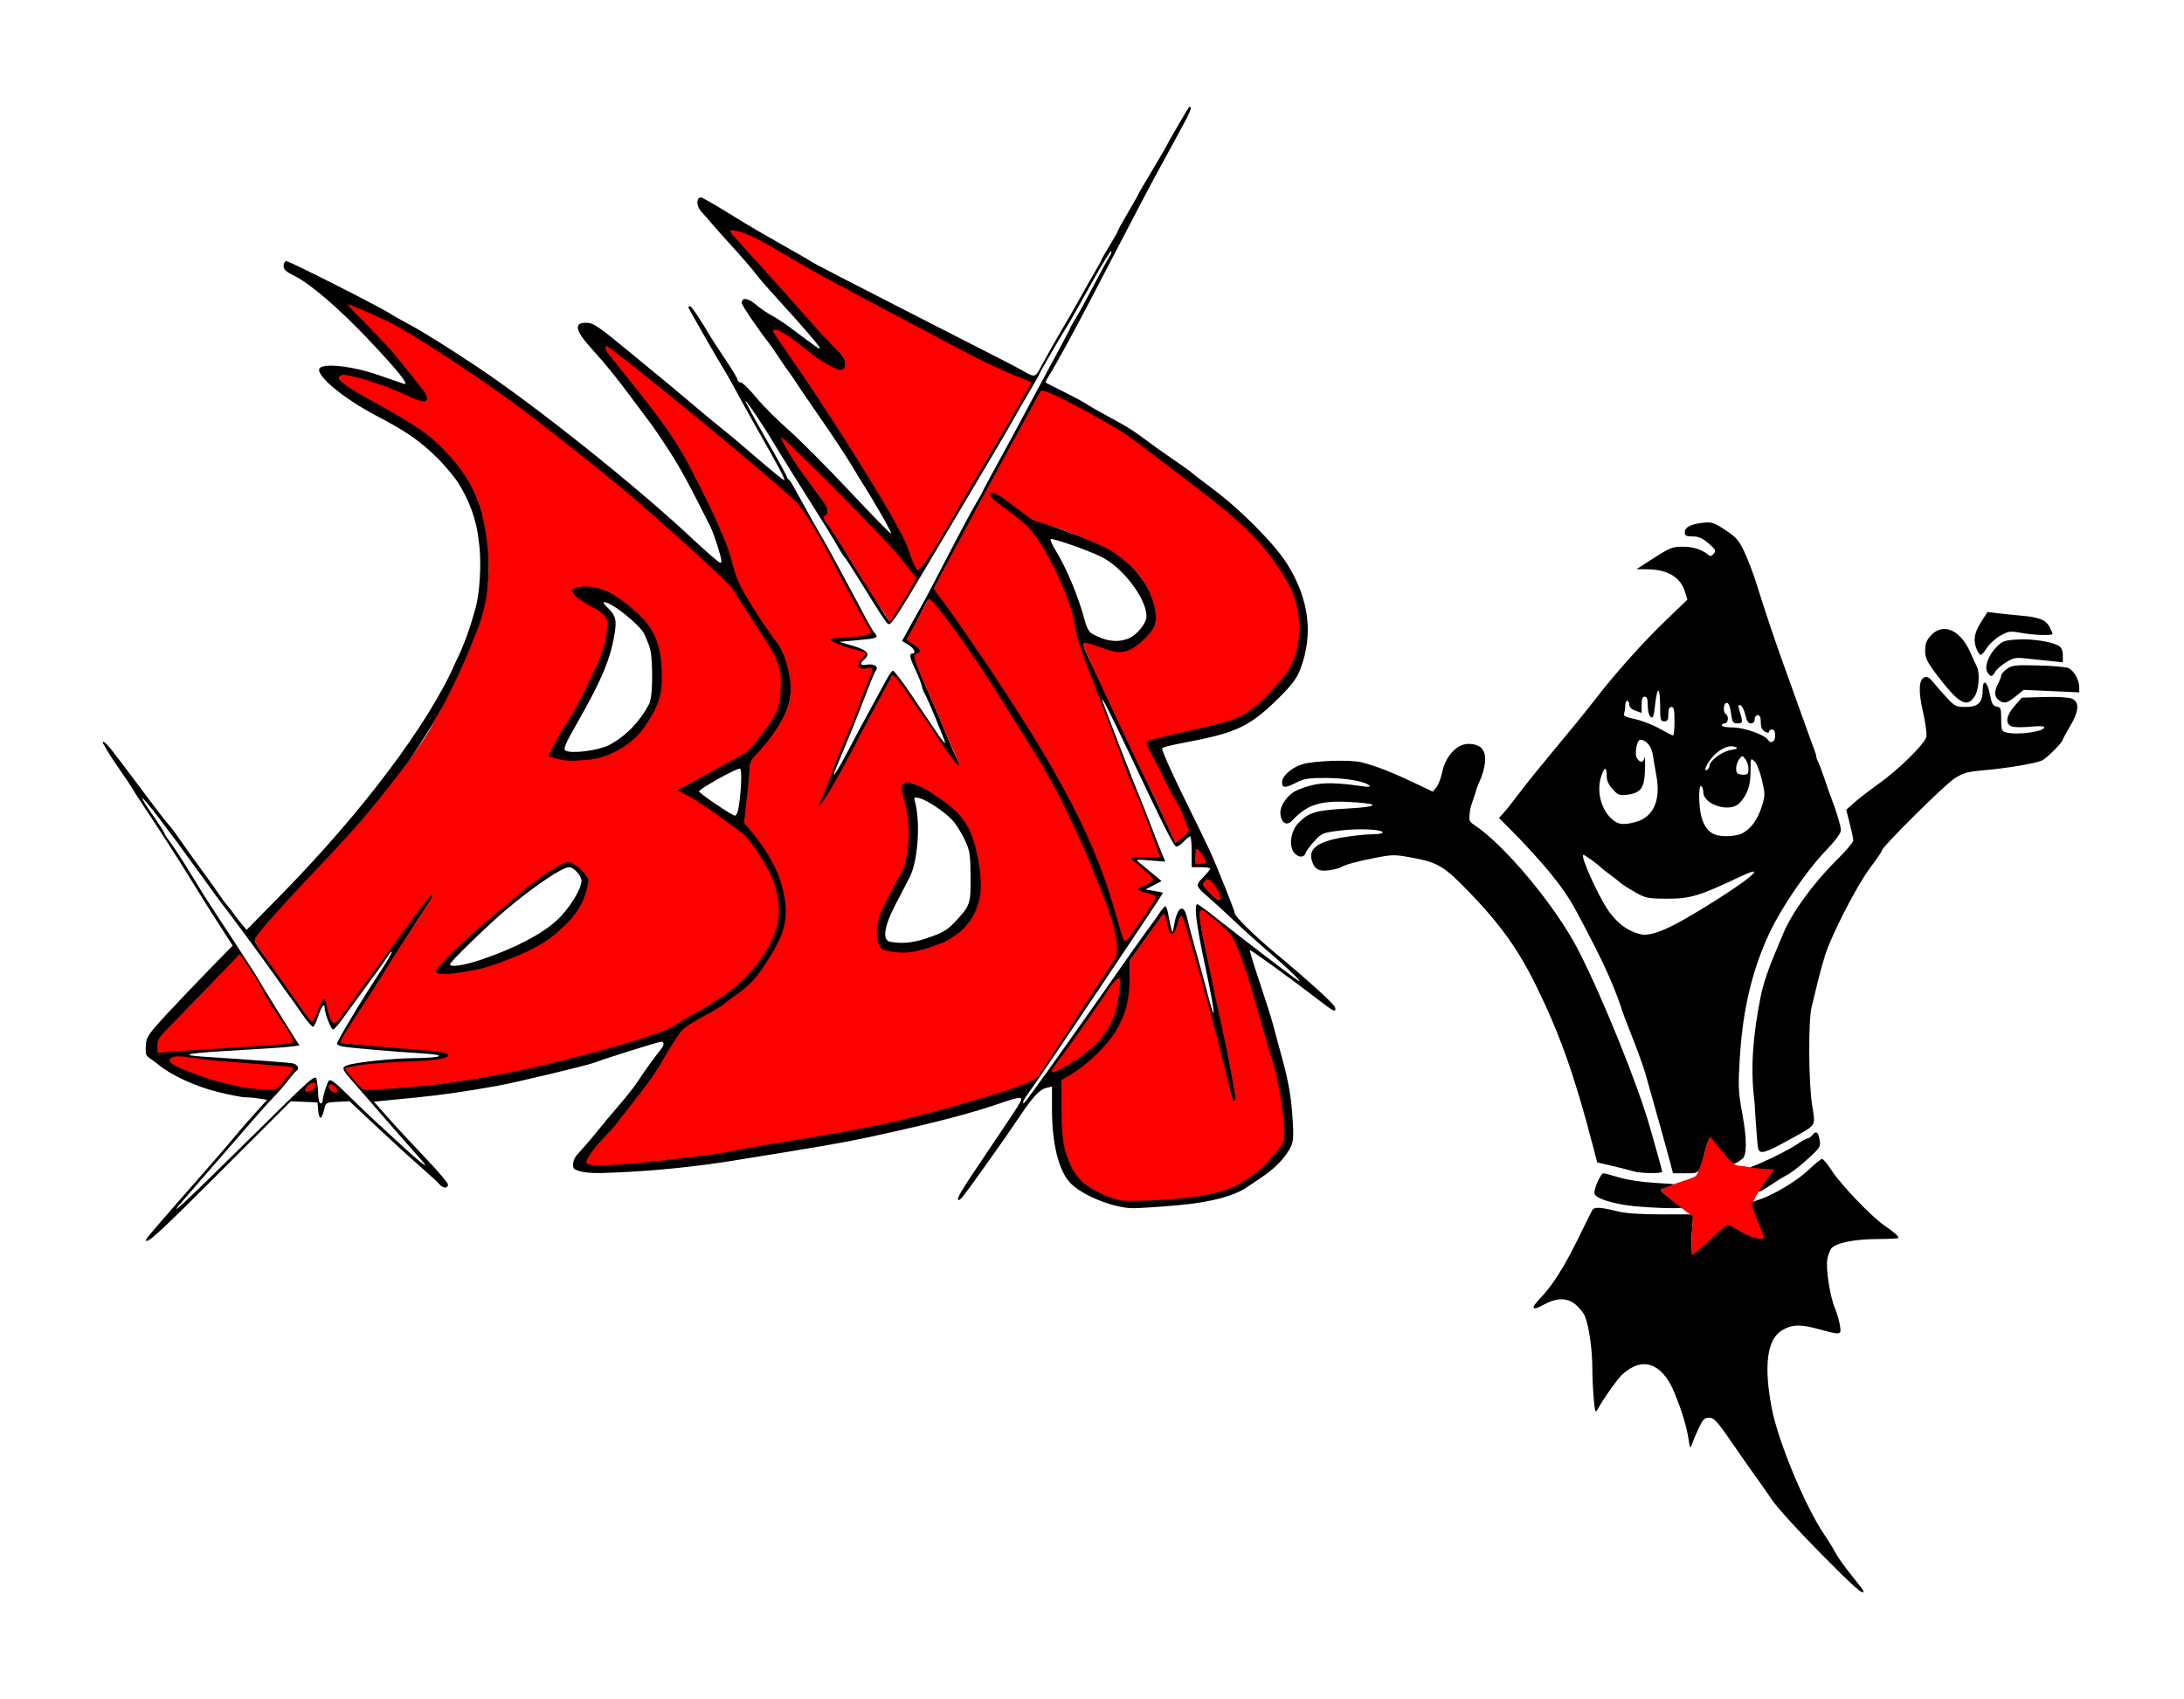 <?xml version="1.0" encoding="UTF-8" standalone="no"?>
<svg xmlns:dc="http://purl.org/dc/elements/1.1/" xmlns:cc="http://creativecommons.org/ns#" xmlns:rdf="http://www.w3.org/1999/02/22-rdf-syntax-ns#" xmlns:svg="http://www.w3.org/2000/svg" xmlns="http://www.w3.org/2000/svg" xmlns:sodipodi="http://sodipodi.sourceforge.net/DTD/sodipodi-0.dtd" xmlns:inkscape="http://www.inkscape.org/namespaces/inkscape" id="svg2816" version="1.1" inkscape:version="0.47 r22583" width="1063" height="827" sodipodi:docname="Vektor BDP-Logo komplett.svg" style="display:inline">
  <defs id="defs2820"></defs>
  <path id="path2951" d="" style="fill:#ff0000"></path>
  <g inkscape:groupmode="layer" id="layer2" inkscape:label="Schwarz" style="display:inline">
    <path style="fill:#000000" d="m 885.879,755.862 c -10.477,-10.588 -21.007,-22.175 -23.401,-25.75 -2.394,-3.575 -5.695,-8.3 -7.335,-10.5 -1.641,-2.2 -6.921,-9.738 -11.734,-16.75 -7.627,-11.112 -9.104,-12.75 -11.496,-12.75 -2.334,0 -3.113,0.787 -5.199,5.25 -1.349,2.888 -2.819,6.375 -3.267,7.75 -0.72,2.214 -0.897,1.95 -1.545,-2.309 -1.006,-6.615 -3.522,-14.826 -7.201,-23.509 -5.913,-13.954 -15.463,-17.124 -25.033,-8.309 -2.495,2.298 -9.397,12.08 -12.332,17.476 -0.777,1.43 -1.154,0.092 -1.66,-5.901 -0.36,-4.262 -0.655,-10.799 -0.655,-14.526 0,-9.674 -1.83,-21.838 -3.9,-25.921 -0.976,-1.925 -3.31,-4.548 -5.187,-5.83 -4.027,-2.749 -8.939,-2.407 -15.09,1.05 -5.274,2.964 -5.924,1.492 -1.391,-3.15 5.866,-6.007 11.847,-15.381 18.547,-29.07 3.365,-6.875 6.495,-13.175 6.955,-14 0.96,-1.723 3.841,-1.597 12.397,0.542 3.853,0.963 11.086,1.458 21.325,1.458 l 15.494,0 -0.704,9 c -0.502,6.421 -0.502,8.88 0.301,8.88 0.619,0 4.563,-3.03 8.616,-6.88 4.053,-3.85 7.871,-7 8.484,-7 0.613,0 3.541,1.552 6.506,3.449 5.881,3.762 10.768,5.301 10.768,3.586 0,-1.103 -1.471,-3.426 -4.262,-10.774 -2.251,-5.925 -2.429,-5.925 1.892,-7.292 7.189,-2.273 18.79,-9.189 24.426,-14.56 3.122,-2.975 6.115,-5.409 6.653,-5.409 0.537,0 2.675,2.587 4.751,5.75 4.584,6.985 19.244,22.298 25.421,26.554 4.858,3.348 7,5.222 7,6.125 0,0.314 -4.612,0.577 -10.25,0.583 -11.182,0.013 -20.507,1.936 -22.482,4.636 -0.684,0.935 -1.54,3.285 -1.904,5.223 -0.814,4.341 1.332,18.206 3.665,23.678 0.949,2.227 2.046,5.939 2.436,8.25 0.85,5.033 0.662,5.075 -9.709,2.202 -9.247,-2.562 -13.319,-2.503 -18.17,0.266 -7.53,4.298 -9.29,17.157 -5.236,38.235 3.079,16.004 16.208,47.572 25.483,61.273 2.132,3.149 4.683,7.3 5.669,9.225 0.986,1.925 4.426,6.727 7.644,10.671 3.218,3.944 5.851,7.432 5.851,7.75 0,2.145 -4.308,-1.659 -21.142,-18.671 z M 71.021,603.523 c 0,-0.584 6.364,-7.991 28.173,-32.792 6.23,-7.084 12.902,-14.827 14.827,-17.205 1.925,-2.378 6.307,-7.436 9.739,-11.24 l 6.239,-6.916 -3.739,-0.618 c -2.056,-0.34 -5.135,-0.623 -6.841,-0.629 -1.706,-0.006 -7.781,-1.182 -13.5,-2.614 -11.238,-2.813 -22.698,-8.239 -28.814,-13.261 -6.141,-5.044 -6.481,-2.886 -6.079,-10.002 0.179,-3.174 1.152,-4.874 9.711,-14.133 5.338,-5.775 14.838,-15.751 21.112,-22.169 l 11.406,-11.669 -4.367,-6.742 c -5.699,-8.8 -9.183,-14.334 -15.792,-25.09 -6.982,-11.362 -13.83,-21.982 -26.977,-41.829 -4.919,-8.589 -11.481,-16.284 -16.098,-25.048 0,-1.74 2.521,0.94 8.984,9.548 3.923,5.225 10.32,13.75 14.217,18.945 3.896,5.195 7.911,10.332 8.921,11.416 1.01,1.084 3.08,3.809 4.599,6.055 1.519,2.246 6.372,9.034 10.784,15.084 4.412,6.05 8.752,12.125 9.644,13.5 0.892,1.375 2.461,3.471 3.487,4.657 1.026,1.186 2.54,3.141 3.365,4.343 0.825,1.203 2.517,3.382 3.76,4.843 l 2.26,2.657 15.74,-16.005 c 40.605,-41.288 73.2,-84.656 86.054,-114.495 4.224,-8.41 7.211,-17.299 9.678,-26.326 1.905,-6.971 3.007,-21.793 1.594,-31.758 -1.006,-10.597 -4.615,-20.378 -10.177,-29.139 -1.073,-1.691 -5.176,-7.06 -9.871,-11.75 -8.313,-8.304 -15.199,-13.105 -29.536,-20.591 -15.835,-8.268 -29.483,-19.433 -28.114,-23 1.152,-3.001 15.874,-1.48 28.614,2.956 5.775,2.011 11.383,3.948 12.463,4.304 3.129,1.033 -2.722,-6.315 -17.2,-21.597 -14.426,-15.228 -28.316,-27.16 -36.014,-30.939 -4.056,-1.991 -5.25,-3.098 -5.25,-4.869 0,-1.274 0.609,-2.292 1.37,-2.292 1.609,0 47.83,23.452 51.13,25.943 0.55,0.415 4.552,2.659 8.894,4.986 6.535,3.503 18.201,10.79 32.606,20.368 28.492,18.944 77.675,58.201 104.809,83.656 6.77,6.351 12.916,11.685 13.659,11.853 1.02,0.231 0.787,-1.52 -0.959,-7.176 -1.27,-4.115 -2.946,-8.753 -3.724,-10.306 -10.779,-21.495 -14.936,-29.115 -20.558,-37.686 -3.658,-5.576 -7.011,-10.588 -7.452,-11.138 -0.441,-0.55 -4.471,-5.95 -8.956,-12 -8.84,-11.927 -13.774,-18.036 -20.931,-25.92 -7.869,-8.667 -8.747,-12.58 -2.823,-12.58 3.778,0 5.55,1.208 23.436,15.976 7.7,6.358 15.65,12.902 17.666,14.542 2.016,1.64 7.641,6.363 12.5,10.495 4.859,4.132 10.846,9.082 13.304,11 2.459,1.918 10.067,8.329 16.908,14.246 6.841,5.917 12.614,10.582 12.83,10.366 0.473,-0.473 -2.56,-6.193 -13.325,-25.125 -3.127,-5.5 -7.485,-13.375 -9.683,-17.5 -2.198,-4.125 -5.052,-9.174 -6.342,-11.219 -3.183,-5.048 -17.359,-29.846 -17.359,-30.365 0,-0.229 0.399,-0.416 0.886,-0.416 0.728,0 5.084,6.536 10.614,15.925 0.55,0.934 3.587,5.546 6.75,10.249 3.163,4.703 5.75,9.063 5.75,9.689 0,0.626 0.669,1.138 1.487,1.138 0.818,0 4.168,3.263 7.445,7.25 3.277,3.987 10.333,11.075 15.68,15.75 5.347,4.675 18.709,18.076 29.692,29.779 10.983,11.704 20.155,21.094 20.382,20.867 0.49,-0.49 -7.645,-14.719 -15.234,-26.647 -8.733,-15.041 -18.959,-29.112 -28.699,-43.5 -2.879,-4.4 -5.47,-8.225 -5.757,-8.5 -0.288,-0.275 -2.317,-3.192 -4.509,-6.483 -2.193,-3.291 -4.344,-6.441 -4.781,-7 -5.844,-7.48 -13.705,-19.039 -13.705,-20.151 0,-2.862 3.003,-2.52 6.889,0.786 2.165,1.841 5.663,4.243 7.773,5.336 2.111,1.094 6.538,4.023 9.838,6.509 12.187,9.182 13.5,10.088 13.483,9.303 -0.019,-0.877 -7.906,-10.056 -20.043,-23.325 -4.288,-4.688 -8.816,-9.863 -10.062,-11.5 -2.7,-3.546 -7.361,-8.947 -14.293,-16.56 -2.797,-3.072 -6.387,-7.122 -7.979,-9 -1.592,-1.878 -3.998,-4.611 -5.347,-6.071 -2.442,-2.644 -2.492,-6.844 -0.082,-6.844 0.573,0 6.055,3.102 12.183,6.894 6.127,3.792 12.716,7.787 14.641,8.878 1.925,1.091 6.425,3.669 10,5.729 3.575,2.06 8.525,4.875 11,6.256 2.475,1.381 4.95,2.848 5.5,3.261 1.179,0.884 19.371,10.298 58,30.014 15.4,7.86 32.869,16.784 38.82,19.83 11.514,5.895 11.808,7.96 14.466,3.126 0.756,-1.375 5.419,-10.113 9.478,-16.988 4.059,-6.875 8.991,-15.442 10.96,-19.038 1.968,-3.596 4.974,-8.903 6.678,-11.794 1.704,-2.891 3.099,-5.453 3.099,-5.694 0,-0.241 1.8,-3.379 4,-6.974 2.2,-3.594 4,-6.797 4,-7.116 0,-0.32 2.25,-4.404 5,-9.076 2.75,-4.672 5,-8.65 5,-8.839 0,-0.189 3.15,-5.606 7,-12.038 3.85,-6.432 7,-11.846 7,-12.032 0,-0.347 10.011,-17.571 10.645,-18.315 0.195,-0.229 0.603,-0.169 0.906,0.134 0.303,0.303 -0.877,3.19 -2.622,6.417 -1.745,3.226 -4.748,8.791 -6.673,12.366 -1.926,3.575 -4.509,8.3 -5.74,10.5 -3.249,5.804 -11.92,22.325 -32.278,61.5 -9.459,18.202 -18.507,34.738 -22.271,40.705 -0.765,1.212 -1.183,2.337 -0.929,2.5 0.254,0.163 4.062,2.082 8.462,4.266 4.4,2.184 9.125,4.707 10.5,5.607 2.502,1.638 7.803,4.637 17.864,10.106 2.95,1.604 7.675,4.695 10.5,6.869 2.825,2.174 9.186,6.727 14.136,10.116 4.95,3.39 9.225,6.444 9.5,6.788 0.275,0.344 5,3.978 10.5,8.075 13.239,9.864 30.003,26.794 35.903,36.26 10.727,17.211 12.898,34.139 6.552,51.098 -1.613,4.311 -3.732,7.618 -11.986,15.623 -13.539,13.13 -20.415,15.834 -45.469,20.538 -4.95,0.929 -9.392,2.05 -9.87,2.489 -0.478,0.44 4.082,10.848 10.133,23.129 6.052,12.281 11.925,24.355 13.052,26.83 3.785,8.315 12.184,29.383 12.184,30.562 0,1.341 9.69,10.889 18.5,18.229 17.838,14.862 30.016,25.935 30.333,27.581 0.489,2.538 -0.71,1.963 -8.562,-4.11 -12.419,-9.605 -32.628,-24.239 -32.984,-23.883 -0.193,0.193 1.977,7.274 4.823,15.736 2.845,8.462 5.811,17.86 6.59,20.885 0.779,3.025 2.047,7.75 2.819,10.5 4.36,15.539 5.654,22.217 6.476,33.403 0.905,12.319 0.471,13.656 -2.381,17.99 -5.234,7.872 -12.57,12.029 -20.099,17.122 -5.346,3.617 -15.713,6.932 -32.516,8.469 -9.075,0.83 -19.2,1.508 -22.5,1.508 -9.367,-4.6e-4 -24.857,-6.221 -30.588,-12.284 -5.674,-6.004 -8.912,-19.055 -8.912,-35.923 l 0,-11.001 -2.75,0.64 c -3.17,0.738 -6.607,4.397 -12.756,13.576 -2.395,3.575 -5.623,8.301 -7.174,10.503 -17.883,25.387 -21.657,30.497 -22.524,30.497 -1.777,0 0.041,-3.087 14.012,-23.792 16.703,-24.754 16.809,-24.925 15.933,-25.8 -0.388,-0.388 -3.526,0.285 -6.973,1.496 -16.665,5.854 -33.723,10.32 -66.768,17.48 -12.459,2.7 -23.162,4.551 -67,11.588 -17.78,2.854 -38.611,4.95 -56.5,5.643 -6.352,0.246 -15.647,0.955 -20.139,-1.802 -1.215,-1.945 0.093,-5.203 1.248,-6.522 l 6.959,-7.95 c 4.822,-5.963 11.317,-13.767 14.434,-17.342 3.117,-3.575 6.979,-8.525 8.583,-11 2.896,-4.47 8.233,-11.889 10.98,-15.261 1.767,-2.17 1.844,-3.73 0.185,-3.766 -1.172,-0.026 -27.888,8.339 -32.25,10.098 -3.28,1.323 -38.33,9.709 -47.5,11.366 -14.792,2.672 -27.155,4.461 -38.5,5.57 -6.05,0.592 -13.369,1.315 -16.264,1.608 l -5.264,0.533 7.257,8.176 c 3.991,4.497 12.098,13.236 18.014,19.42 5.917,6.184 10.758,11.922 10.758,12.75 0,2.008 -2.415,1.917 -4.128,-0.154 -0.755,-0.913 -4.972,-4.802 -9.372,-8.641 -4.4,-3.84 -13.948,-12.565 -21.218,-19.39 l -13.218,-12.409 -5.749,0.301 c -5.742,0.301 -5.75,0.305 -6.631,4.051 -0.486,2.062 -1.261,3.75 -1.723,3.75 -0.462,0 -0.98,-1.688 -1.151,-3.75 l -0.31,-3.75 -6.5,-0.279 -6.5,-0.279 -33.994,34.029 c -29.765,29.795 -36.506,35.969 -36.506,33.439 z m 83.126,-77.885 c 0.35,1.636 0.69,4.887 0.755,7.224 0.065,2.337 0.568,4.25 1.118,4.25 0.55,0 1.003,-0.562 1.006,-1.25 0.008,-1.883 1.875,-8.052 2.938,-9.712 0.745,-1.163 2.74,0.307 9.746,7.182 4.845,4.754 10.16,9.864 11.81,11.355 1.65,1.491 7.67,7.034 13.377,12.318 10.262,9.501 15.046,13.07 10.037,7.489 -4.213,-4.695 -25.731,-29.328 -34.664,-39.684 -3.72,-4.313 -3.937,-5.207 -1.5,-6.19 3.501,-1.412 22.006,-3.447 32.25,-3.547 14.502,-0.141 17.211,-1.536 4.5,-2.317 -14.036,-0.863 -35.477,-2.721 -38.75,-3.359 -1.512,-0.295 -2.75,-0.881 -2.75,-1.304 0,-1.395 12.046,-21.472 21.215,-35.36 3.224,-4.883 5.656,-9.084 5.404,-9.336 -0.251,-0.251 -0.904,0.369 -1.451,1.378 -0.547,1.01 -5.291,7.686 -10.542,14.836 -5.252,7.15 -10.93,14.912 -12.619,17.25 -1.689,2.337 -3.445,4.25 -3.903,4.25 -1.027,0 -4.104,-7.86 -4.104,-10.483 0,-2.846 -1.574,-0.719 -3.29,4.446 -0.815,2.454 -1.871,4.584 -2.346,4.733 -0.475,0.149 -2.889,-2.668 -5.364,-6.261 -2.475,-3.593 -5.175,-7.419 -6,-8.501 -0.825,-1.083 -4.2,-5.819 -7.5,-10.524 -5.268,-7.511 -23.46,-32.186 -25.737,-34.909 -0.46,-0.55 -5.05,-6.85 -10.201,-14 -16.554,-22.981 -27.762,-37.633 -28.344,-37.052 -0.21,0.21 2.13,3.967 5.2,8.348 3.07,4.381 5.582,8.292 5.582,8.691 0,0.399 1.279,2.365 2.843,4.369 1.563,2.004 6.125,9.033 10.137,15.619 4.012,6.586 8.077,13.111 9.035,14.5 0.958,1.389 5.24,7.925 9.517,14.525 4.277,6.6 9.732,14.986 12.122,18.634 6.127,10.377 12.586,20.523 18.965,30.79 l 3.119,4.852 -4.619,0.586 c -2.541,0.322 -13.619,1.086 -24.619,1.697 -25.756,1.431 -30.553,2.339 -17,3.218 26.031,1.688 41.195,2.837 43.25,3.278 2.126,0.456 3.132,2.89 1.493,3.611 -0.417,0.183 -2.308,2.358 -4.203,4.833 -1.895,2.475 -5.042,6.1 -6.993,8.055 -1.951,1.955 -7.147,7.751 -11.547,12.879 -4.4,5.128 -10.25,11.866 -13,14.974 -2.75,3.108 -7.475,8.527 -10.5,12.042 -3.025,3.516 -6.963,8.057 -8.75,10.092 -9.274,10.558 0.078,1.93 30.495,-28.136 33.013,-32.632 33.758,-33.291 34.382,-30.381 z m 413.874,55.971 c 13.59,-0.804 23.66,-2.4 29.994,-4.754 6.888,-2.559 16.485,-8.454 19.678,-12.637 1.337,-1.751 3.382,-3.772 4.115,-4.849 2.753,-4.038 3.153,-6.556 1.745,-18.414 -1.36,-11.455 -2.275,-16.016 -5.586,-27.844 -1.001,-3.575 -2.561,-9.2 -3.466,-12.5 -0.906,-3.3 -2.002,-6.69 -2.437,-7.533 -0.434,-0.843 -1.113,-3.093 -1.507,-5 -1.92,-9.278 -10.177,-31.435 -12.537,-33.641 -4.364,-4.078 -12.431,-10.327 -13.332,-10.327 -1.276,0 -0.349,6.932 2.74,20.5 7.124,31.283 15.023,71.402 14.218,72.208 -1.114,1.114 -1.649,-0.263 -4.591,-11.826 -3.731,-14.663 -6.124,-23.667 -10.067,-37.882 -1.755,-6.325 -3.403,-12.4 -3.662,-13.5 -0.26,-1.1 -0.833,-2.9 -1.273,-4 -0.44,-1.1 -2.062,-6.638 -3.604,-12.307 -1.542,-5.669 -3.084,-10.481 -3.428,-10.693 -0.343,-0.212 -1.176,2.289 -1.851,5.557 -1.542,7.465 -3.752,8.032 -4.65,1.193 -0.343,-2.612 -0.964,-5.618 -1.38,-6.678 -0.718,-1.829 -0.846,-1.803 -2.505,0.5 -0.961,1.335 -4.643,6.452 -8.181,11.37 l -6.433,8.942 0,9.661 c 0,10.759 -2.55,19.811 -7.655,27.178 -3.998,5.769 -12.393,13.537 -19.459,18.004 l -6.188,3.913 0.668,14.808 c 0.972,21.545 3.671,29.255 12.037,34.397 8.18,5.027 16.309,7.524 23.096,7.094 3.3,-0.209 10.275,-0.633 15.5,-0.942 z M 316.021,564.605 c 20.09,-1.874 34.046,-3.745 57,-7.643 9.625,-1.635 19.975,-3.356 23,-3.825 10.1,-1.567 45.376,-8.89 55.5,-11.52 27.845,-7.235 52.935,-15.588 53.83,-17.923 0.265,-0.691 8.331,-13.142 17.924,-27.669 9.593,-14.527 17.914,-27.312 18.491,-28.412 0.749,-1.429 0.668,-3.997 -0.285,-9 -1.986,-10.427 -3.472,-16.761 -4.456,-19 -0.483,-1.1 -1.169,-3.125 -1.524,-4.5 -3.177,-12.317 -17.902,-43.43 -31.516,-66.589 -17.002,-28.923 -50.809,-78.055 -52.45,-76.227 -0.68,0.758 -9.512,18.382 -9.513,18.985 -9.9e-4,0.368 1.573,1.642 3.498,2.832 3.64,2.25 4.541,4 2.059,4 -3.639,0 -2.929,2.558 6.935,25 2.538,5.775 5.668,13.2 6.954,16.5 1.286,3.3 3.059,7.35 3.939,9 1.819,3.409 2.038,4.818 0.675,4.333 -0.849,-0.302 -4.211,-5.036 -21.545,-30.333 -3.015,-4.4 -6.544,-9.314 -7.841,-10.92 l -2.36,-2.92 -1.495,2.92 c -0.822,1.606 -2.978,5.62 -4.79,8.92 -1.812,3.3 -5.867,10.95 -9.011,17 -3.144,6.05 -7.419,14.15 -9.501,18 -9.714,17.963 -9.979,18.373 -11.145,17.207 -0.363,-0.363 -0.221,-1.233 0.314,-1.933 0.535,-0.701 2.454,-5.324 4.265,-10.274 1.811,-4.95 3.845,-10.35 4.522,-12 0.676,-1.65 2.713,-6.825 4.527,-11.5 1.814,-4.675 3.872,-9.85 4.573,-11.5 4.592,-10.804 7.426,-18.133 7.426,-19.206 0,-0.837 -0.941,-1.056 -2.879,-0.668 -3.92,0.784 -4.846,-1.155 -2.237,-4.683 l 2.12,-2.867 -9.001,-2.788 c -4.95,-1.533 -9.001,-3.302 -9.002,-3.93 -8.9e-4,-0.732 3.585,-1.399 9.999,-1.858 5.5,-0.394 10,-1.15 10,-1.68 0,-0.53 -1.066,-2.844 -2.37,-5.142 -1.303,-2.298 -4.528,-8.228 -7.166,-13.178 -2.638,-4.95 -5.783,-10.8 -6.989,-13 -13.326,-24.313 -14.757,-26.545 -20.296,-31.666 -4.88,-4.512 -39.345,-33.612 -51.322,-43.334 -2.033,-1.65 -6.814,-5.7 -10.626,-9 -3.811,-3.3 -9.303,-7.8 -12.204,-10 -2.901,-2.2 -6.006,-4.692 -6.901,-5.538 -2.833,-2.678 -9.242,-7.18 -9.647,-6.775 -0.214,0.214 3.211,4.594 7.611,9.734 7.453,8.707 14.098,17.576 24.601,32.839 2.369,3.443 4.308,6.472 4.308,6.731 0,0.259 1.605,2.979 3.566,6.045 8.884,13.889 20.124,40.547 22.963,54.464 0.393,1.925 3.697,7.938 7.343,13.362 3.646,5.424 8.313,12.399 10.372,15.5 8.219,12.38 10.714,24.9 7.117,35.71 -2.045,6.145 -8.914,16.665 -14.288,21.881 -3.422,3.321 -4.072,4.59 -4.072,7.941 0,2.194 -0.513,9.053 -1.141,15.243 l -1.141,11.255 4.486,4.989 c 5.955,6.623 11.03,15.305 13.783,23.578 3.299,9.913 2.603,21.587 -1.81,30.402 -7.833,15.645 -16.59,23.912 -37.663,35.556 -9.085,5.02 -9.835,5.683 -12.68,11.209 -4.86,9.439 -15.518,24.666 -26.823,38.323 -15.532,18.762 -16.01,19.366 -16.01,20.244 0,1.261 11.965,0.982 30,-0.7 z M 429.351,463.111 c -1.712,-0.69 -2.314,-2.027 -2.852,-6.328 -0.375,-2.999 -0.381,-6.515 -0.015,-7.812 0.816,-2.887 10.74,-23.162 11.679,-23.861 0.371,-0.276 1.391,-3.266 2.267,-6.644 2.548,-9.835 1.949,-20.216 -1.896,-32.853 -0.335,-1.1 -0.018,-2.805 0.704,-3.789 1.229,-1.675 1.598,-1.688 5.798,-0.212 8.919,3.135 13.595,5.99 19.603,11.966 9.247,9.198 11.904,15.883 13.066,32.87 1.187,17.365 -6.846,29.042 -24.184,35.154 -7.308,2.576 -19.616,3.344 -24.17,1.508 l 1e-5,0 z m 20.755,-6.103 c 8.638,-2.834 10.798,-4.068 14.987,-8.563 7.129,-7.649 7.441,-8.582 7.31,-21.866 -0.107,-10.92 -0.373,-12.572 -2.872,-17.854 -1.514,-3.201 -4.068,-7.318 -5.675,-9.148 -3.562,-4.057 -12.456,-10.08 -16.314,-11.049 -2.619,-0.657 -2.783,-0.531 -2.191,1.687 2.743,10.271 1.422,29.015 -2.592,36.775 -1.315,2.542 -4.491,8.672 -7.058,13.623 -5.479,10.566 -6.363,17.037 -2.43,17.794 5.325,1.026 10.842,0.567 16.835,-1.399 z m 55.078,70.897 c 3.486,-4.789 8.958,-12.439 12.16,-17 3.202,-4.561 8.602,-12.187 12,-16.947 3.398,-4.76 8.878,-12.556 12.178,-17.325 6.088,-8.797 17.739,-25.194 19.2,-27.02 0.44,-0.55 1.925,-2.684 3.3,-4.743 1.375,-2.059 2.817,-3.746 3.205,-3.75 0.388,-0.004 0.994,1.681 1.348,3.743 0.354,2.062 0.978,5.1 1.387,6.75 0.731,2.945 0.758,2.919 1.526,-1.462 1.571,-8.971 4.707,-10.605 6.309,-3.288 0.572,2.612 2.455,9.7 4.185,15.75 1.73,6.05 4.358,15.696 5.841,21.436 4.365,16.896 3.654,9.055 -1.256,-13.834 -4.255,-19.837 -5.549,-30.105 -3.795,-30.099 0.412,0.001 4.857,3.264 9.877,7.25 10.621,8.434 35.579,27.535 38.718,29.633 4.084,2.73 -3.629,-4.901 -13.346,-13.202 -5.225,-4.464 -12.875,-11.329 -17,-15.256 -4.125,-3.927 -9.525,-8.892 -12,-11.034 -7.325,-6.339 -7.347,-6.406 -3.437,-10.436 1.89,-1.948 3.437,-3.861 3.437,-4.25 0,-0.389 -2.025,-0.708 -4.5,-0.708 l -4.5,0 0,-7.5 c 0,-4.125 -0.338,-7.492 -0.75,-7.483 -0.412,0.009 -1.81,1.135 -3.105,2.5 -1.295,1.365 -2.91,2.483 -3.59,2.483 -1.152,0 -5.561,-8.715 -22.007,-43.5 -9.429,-19.945 -14.672,-30.316 -14.155,-28 0.398,1.783 16.34,42.998 18.567,48 0.49,1.1 2.697,6.725 4.904,12.5 2.208,5.775 4.751,12.256 5.652,14.401 l 1.638,3.901 -7.327,-0.595 c -6.986,-0.567 -7.231,-0.516 -5.276,1.099 1.128,0.931 4.019,3.33 6.426,5.329 l 4.375,3.636 -3.926,2.041 -3.926,2.041 4.25,0.701 c 2.337,0.386 4.25,0.816 4.25,0.957 0,0.625 -60.976,91.497 -64.293,95.815 -2.039,2.655 -3.707,5.317 -3.707,5.917 0,1.424 -0.176,1.632 7.162,-8.451 z m -352.508,1.665 c 0.326,-0.849 0.322,-1.813 -0.007,-2.143 -0.712,-0.712 -3.648,1.548 -3.648,2.808 0,1.509 3.032,0.957 3.655,-0.666 l -2.2e-4,0 z m 10.345,0.602 c 0,-1.18 -1.95,-2.442 -2.667,-1.726 -0.716,0.716 0.546,2.667 1.726,2.667 0.518,0 0.941,-0.423 0.941,-0.941 z m -24.712,-4.499 c 2.041,-2.442 3.712,-4.839 3.712,-5.327 0,-0.488 -11.363,-1.664 -25.25,-2.615 -13.887,-0.951 -27.162,-1.988 -29.5,-2.305 -6.497,-0.881 -5.169,0.991 3.5,4.933 9.979,4.538 22.412,7.745 33.75,8.706 4.95,0.42 9.242,0.827 9.538,0.906 0.296,0.078 2.209,-1.856 4.25,-4.298 z m 78.377,1.527 c 16.942,-2.23 33.236,-5.432 53.335,-10.484 25.491,-6.407 54.732,-16.128 58.395,-19.415 1.158,-1.039 4.805,-3.363 8.105,-5.164 3.3,-1.802 7.909,-4.329 10.242,-5.617 13.775,-7.604 27.176,-23.356 30.771,-36.169 1.431,-5.099 1.538,-7.158 0.64,-12.255 -0.594,-3.37 -1.771,-7.513 -2.616,-9.208 -1.253,-3.571 -2.68,-6.762 -4.803,-9.934 -8.638,-12.444 -11.043,-14.689 -25.735,-24.033 -3.575,-2.274 -6.725,-4.45 -7,-4.836 -0.275,-0.386 -2.498,-1.716 -4.941,-2.954 l -4.441,-2.252 3.441,-1.692 c 4.116,-2.024 9.744,-5.208 20.22,-11.443 4.278,-2.546 8.176,-4.63 8.661,-4.63 1.87,0 12.994,-13.347 15.657,-18.785 2.43,-4.963 2.799,-6.9 2.808,-14.715 0.012,-10.954 -0.151,-11.303 -17.305,-37 -2.203,-3.3 -4.477,-6.544 -5.053,-7.208 -0.576,-0.664 -1.048,-1.666 -1.048,-2.226 0,-0.56 -1.659,-2.491 -3.687,-4.292 -2.028,-1.801 -9.603,-8.674 -16.834,-15.274 -18.687,-17.056 -37.853,-33.377 -50.496,-43 -2.89,-2.2 -8.006,-6.269 -11.369,-9.042 -20.263,-16.709 -53.84,-39.739 -80.504,-55.214 -8.038,-4.665 -23.11,-12.146 -23.11,-11.471 0,0.315 3.457,3.757 7.683,7.65 4.226,3.893 11.65,11.697 16.498,17.344 13.981,16.283 16.936,22.233 11.041,22.233 -1.528,0 -3.665,-0.59 -4.75,-1.312 -6.206,-4.127 -33.66,-12.834 -35.298,-11.196 -1.253,1.253 5.221,5.544 22.826,15.131 29.998,16.336 41.094,29.423 48.649,57.376 2.107,7.797 1.09,31.197 0.193,36.38 -0.789,4.565 -1.48,6.863 -2.769,10.922 -7.948,25.022 -21.814,47.142 -36.264,68.815 -5.638,8.058 -15.339,20.231 -23.506,29.492 -3.342,3.79 -10.009,11.391 -14.816,16.891 -4.807,5.5 -14.758,16.373 -22.113,24.162 -7.356,7.789 -13.374,14.638 -13.374,15.221 0,0.582 2.629,4.559 5.843,8.838 5.247,6.987 9.187,12.562 18.401,26.04 1.602,2.343 3.282,4.033 3.733,3.754 0.451,-0.279 1.63,-2.759 2.619,-5.511 0.99,-2.752 2.105,-5.004 2.479,-5.004 1.395,0 2.72,2.629 3.399,6.745 0.385,2.335 1.092,4.487 1.57,4.782 0.478,0.296 3.621,-3.189 6.983,-7.745 3.362,-4.555 13.561,-18.407 22.663,-30.782 18.587,-25.27 18.049,-24.594 18.899,-23.744 0.342,0.342 -0.727,2.562 -2.376,4.933 -1.649,2.371 -6.255,9.486 -10.234,15.811 -16.451,26.148 -19.332,30.683 -21.92,34.5 -4.397,6.487 -10.303,16.59 -9.917,16.962 0.308,0.297 26.362,2.362 53.608,4.248 5.6,0.388 8.25,0.97 8.25,1.814 0,1.451 -5.181,2.062 -29.5,3.478 -16.248,0.946 -28.188,2.352 -29.284,3.448 -0.281,0.281 1.243,2.545 3.386,5.032 l 3.898,4.52 12.5,-0.46 c 6.875,-0.253 19.324,-1.358 27.665,-2.456 z m -3.9,-57.661 c 1.245,-0.618 7.545,-6.277 14,-12.574 19.001,-18.538 44.836,-37.851 50.633,-37.851 1.667,0 3.685,1.516 6.509,4.889 2.251,2.689 4.089,5.501 4.083,6.25 -0.019,2.623 -4.943,11.924 -8.699,16.431 -7.467,8.96 -21.469,17.617 -38.791,23.985 -8.347,3.068 -15.21,3.964 -19.741,4.11 -4.531,0.147 -6.409,-0.302 -7.44,-0.588 -1.031,-0.286 -2.553,-3.053 -0.555,-4.651 z m 21.736,-2.51 c 16.218,-5.532 29.251,-12.338 36.528,-19.075 5.919,-5.48 11.972,-15.178 11.972,-19.18 0,-2.487 -3.749,-6.661 -5.983,-6.661 -3.463,0 -17.848,9.768 -31.517,21.402 -8.554,7.28 -26.5,24.772 -26.5,25.83 0,1.647 6.907,0.616 15.5,-2.316 z m 35.69,-97.031 c -2.37,-0.564 -4.147,-1.332 -3.947,-1.705 0.199,-0.374 1.142,-2.254 2.094,-4.179 0.952,-1.925 3.075,-5.75 4.717,-8.5 1.642,-2.75 4.33,-7.475 5.974,-10.5 1.643,-3.025 3.427,-6.175 3.963,-7 1.983,-3.049 7.598,-15.626 8.706,-19.5 2.409,-8.423 3.303,-12.306 3.303,-14.358 0,-2.968 -3.565,-6.75 -8.055,-8.547 -3.963,-1.586 -8.945,-6.202 -8.945,-8.289 0,-1.565 6.111,-2.711 10.586,-1.985 9.613,1.56 23.753,11.393 28.682,19.945 6.451,11.194 7.58,29.238 2.486,39.735 -4.73,9.746 -12.253,17.611 -21.254,22.221 -5.151,2.638 -7.274,3.117 -15,3.381 -4.95,0.17 -10.939,-0.153 -13.31,-0.718 z m 26.247,-7.31 c 8.44,-4.535 15.076,-11.633 19.458,-19.948 1.583,-3.004 1.857,-14.117 1.094,-23.193 -0.355,-4.227 -1.861,-7.418 -3.387,-10.881 -1.758,-3.988 -15.648,-15.553 -19.65,-15.553 -0.58,0 0.025,1.012 1.344,2.25 4.404,4.129 4.991,6.265 3.74,13.595 -2.093,12.269 -6.328,22.256 -18.461,43.535 -5.34,9.366 -6.488,12.076 -5.425,12.807 2.54,1.746 15.67,0.135 21.286,-2.613 z m 222.975,155.243 c 11.999,-7.505 19.723,-15.902 22.83,-24.818 1.834,-5.262 3.145,-16 1.954,-16 -0.818,0 -5.197,5.438 -5.197,6.454 0,0.294 -2.587,4.068 -5.75,8.386 -3.163,4.318 -8,11.125 -10.75,15.126 -2.75,4.002 -6.284,8.796 -7.854,10.655 -3.588,4.249 -1.828,4.321 4.766,0.197 z M 100.521,510.166 c 7.15,-0.523 19.413,-1.257 27.25,-1.631 9.532,-0.454 14.227,-1.05 14.18,-1.801 -0.039,-0.617 -1.81,-3.822 -3.936,-7.122 -2.126,-3.3 -7.047,-11.175 -10.936,-17.5 -3.889,-6.325 -7.983,-12.625 -9.098,-14 l -2.028,-2.5 -19.466,19.958 c -17.573,18.018 -19.466,20.29 -19.466,23.365 l 0,3.407 5.25,-0.613 c 2.888,-0.337 11.1,-1.041 18.25,-1.565 z m 451.687,-57.916 c 1.216,-2.001 3.921,-5.928 6.012,-8.728 2.091,-2.8 3.801,-5.606 3.801,-6.236 0,-0.63 -2.025,-1.655 -4.5,-2.278 -2.475,-0.623 -4.5,-1.424 -4.5,-1.778 0,-0.355 1.8,-1.425 4,-2.378 2.2,-0.953 4,-2.134 4,-2.623 0,-0.49 -2.452,-2.854 -5.449,-5.253 -2.997,-2.399 -5.313,-4.813 -5.146,-5.363 0.175,-0.577 3.093,-0.87 6.896,-0.692 l 6.593,0.308 c -6.452,-20.352 -15.669,-39.666 -22.86,-59.76 -0.195,-0.598 -1.834,-5.631 -4.034,-11.115 -2.2,-5.484 -4,-10.3 -4,-10.704 0,-0.404 -0.653,-2.152 -1.45,-3.885 -4.159,-9.035 -9.553,-25.065 -9.01,-26.776 0.834,-2.627 -3.857,-16.475 -9.273,-27.376 -5.74,-11.553 -11.872,-20.321 -16.281,-23.279 -1.917,-1.286 -4.385,-2.982 -5.485,-3.768 -1.1,-0.786 -3.913,-2.788 -6.25,-4.448 -2.337,-1.66 -4.25,-3.705 -4.25,-4.544 0,-3.019 3.096,-2.681 8.283,0.904 2.869,1.983 6.342,4.372 7.717,5.309 1.375,0.937 3.4,2.49 4.5,3.452 1.1,0.962 5.6,3.058 10,4.659 22.537,8.198 26.349,9.763 30.5,12.52 14.306,9.502 23.704,26.452 20.028,36.121 -1.837,4.83 -8.747,11.234 -13.585,12.589 -4.153,1.163 -5.221,1.045 -12.632,-1.397 -4.453,-1.467 -8.319,-2.444 -8.592,-2.171 -0.273,0.273 1.336,4.221 3.574,8.774 4.603,9.363 14.146,29.523 17.883,37.778 1.369,3.025 4.218,9.1 6.331,13.5 4.129,8.596 10.668,22.545 14.634,31.216 l 2.451,5.359 2.898,-2.288 c 1.594,-1.258 2.923,-2.801 2.954,-3.428 0.082,-1.684 -8.063,-18.466 -16.354,-33.699 -3.032,-5.571 -4.461,-9.19 -3.863,-9.788 0.907,-0.907 12.666,-3.874 29.773,-7.511 12.432,-2.643 19.767,-6.449 28.3,-14.682 4.092,-3.949 8.517,-8.866 9.832,-10.927 4.991,-7.824 6.814,-17.925 5.181,-28.713 -3.125,-20.639 -20.103,-40.705 -55.812,-65.96 -4.675,-3.306 -12.294,-8.839 -16.931,-12.295 -4.637,-3.456 -9.74,-7.089 -11.341,-8.074 -4.459,-2.743 -39.717,-21.709 -40.358,-21.709 -0.191,0 -2.151,3.487 -4.354,7.75 -2.203,4.263 -5.519,10.45 -7.369,13.75 -1.85,3.3 -5.285,9.6 -7.635,14 -2.349,4.4 -4.903,9.019 -5.675,10.265 -0.772,1.246 -3.129,5.521 -5.238,9.5 -2.109,3.979 -5.978,11.285 -8.598,16.235 -2.62,4.95 -6.52,12.105 -8.667,15.899 -2.146,3.794 -3.775,7.173 -3.619,7.508 0.156,0.335 3.884,5.707 8.284,11.939 19.066,27.003 30.307,43.959 41.867,63.155 15.41,25.589 21.586,37.785 31.648,62.5 0.448,1.1 1.507,4.25 2.354,7 0.847,2.75 2.439,7.925 3.539,11.5 1.1,3.575 2.562,8.616 3.25,11.203 1.407,5.292 2.256,5.142 6.028,-1.065 z m 39.179,-19.982 c -2.925,-4.467 -4.081,-5.061 -5.031,-2.585 -0.386,1.006 0.794,3.004 3.281,5.557 4.71,4.834 5.728,3.104 1.75,-2.972 z m -5.571,-13.906 c -0.833,-0.963 -2.014,-2.65 -2.625,-3.75 -0.973,-1.754 -1.113,-1.539 -1.14,1.75 -0.028,3.399 0.218,3.75 2.625,3.75 2.439,0 2.532,-0.142 1.14,-1.75 z m -226.453,-24.5 c 1.481,-8.525 1.892,-19.75 0.722,-19.75 -1.995,0 -20.178,10.159 -19.86,11.096 0.391,1.154 15.969,11.717 17.435,11.822 0.626,0.045 1.393,-1.381 1.703,-3.169 z m 55.347,-32.081 c 2.042,-3.943 6.076,-11.444 8.963,-16.669 2.888,-5.225 6.305,-11.494 7.593,-13.931 1.289,-2.437 2.773,-4.554 3.299,-4.704 0.526,-0.15 4.556,5.086 8.956,11.635 4.4,6.549 9.91,14.741 12.246,18.204 2.335,3.463 4.248,5.859 4.25,5.324 0.005,-1.131 -8.892,-22.545 -9.984,-24.028 -0.405,-0.55 -1.042,-2.279 -1.416,-3.843 -0.374,-1.563 -1.786,-5.135 -3.138,-7.937 -2.632,-5.456 -3.06,-7.72 -1.458,-7.72 2.089,0 0.877,-2.641 -1.99,-4.335 l -2.99,-1.766 3.666,-6.7 c 2.016,-3.685 4.464,-8.05 5.44,-9.7 0.976,-1.65 3.986,-7.275 6.689,-12.5 11.866,-22.939 17.645,-33.821 20.319,-38.265 1.577,-2.621 2.867,-4.916 2.867,-5.1 0,-0.3 4.597,-8.831 13.275,-24.635 1.661,-3.025 4.921,-9.1 7.245,-13.5 2.324,-4.4 8.332,-15.582 13.352,-24.848 5.02,-9.267 9.128,-17.038 9.128,-17.27 0,-0.232 1.054,-2.1 2.342,-4.152 1.288,-2.052 5.403,-9.58 9.144,-16.73 3.741,-7.15 7.23,-13.547 7.753,-14.216 0.523,-0.669 0.795,-1.655 0.606,-2.19 -0.19,-0.536 -4.527,6.537 -9.639,15.716 -5.112,9.18 -9.716,17.365 -10.231,18.19 -4.071,6.523 -14.975,25.205 -14.975,25.656 0,0.311 -2.192,4.228 -4.871,8.705 -2.679,4.476 -6.094,10.389 -7.589,13.139 -2.689,4.947 -8.848,15.382 -42.634,72.231 -15.387,25.891 -17.542,29.061 -18.862,27.741 -1.437,-1.437 -3.193,-4.154 -14.987,-23.187 -2.994,-4.832 -5.738,-9.01 -6.099,-9.285 -0.36,-0.275 -1.793,-2.525 -3.185,-5 -2.371,-4.219 -5.523,-9.309 -22.483,-36.312 -3.735,-5.947 -7.691,-12.347 -8.791,-14.223 -4.397,-7.498 -13.039,-20.44 -13.656,-20.452 -0.361,-0.007 4.026,8.139 9.75,18.103 5.724,9.964 10.406,18.476 10.406,18.917 0,0.441 0.338,0.951 0.75,1.134 0.412,0.183 1.591,1.908 2.619,3.833 2.807,5.256 11.087,20.023 13.459,24 1.148,1.925 3.17,5.525 4.494,8 1.324,2.475 3.647,6.75 5.163,9.5 1.516,2.75 4.959,9.179 7.65,14.286 6.398,12.139 7.108,13.392 8.752,15.443 1.763,2.2 1.222,2.394 -9.386,3.36 l -8,0.729 6.75,1.984 c 7.005,2.06 8.516,3.987 5.25,6.697 -2.325,1.929 -1.778,3.001 1.25,2.448 3.461,-0.632 6.015,0.868 4.64,2.726 -0.935,1.265 -1.708,3.142 -7.95,19.326 -1.485,3.85 -3.462,8.8 -4.393,11 -0.931,2.2 -2.509,6.025 -3.506,8.5 -0.997,2.475 -2.427,5.918 -3.177,7.651 -3.869,8.937 0.056,3.052 7.325,-10.982 z M 549.422,310.719 c 4.015,-1.678 8.598,-7.377 8.605,-10.7 0.018,-8.666 -11.712,-24.037 -22.18,-29.066 -7.141,-3.431 -23.787,-9.211 -24.493,-8.505 -0.311,0.311 0.776,2.744 2.415,5.408 5.452,8.861 11.395,23.211 14.306,34.548 0.751,2.925 2.051,5.262 3.339,6 6.63,3.803 12.609,4.572 18.009,2.316 z M 439.275,292.549 c 3.16,-5.26 5.746,-10.055 5.746,-10.656 0,-1.748 -4.909,-7.77 -12.051,-14.781 -3.641,-3.575 -11.457,-11.9 -17.369,-18.5 -11.472,-12.808 -33.319,-34.5 -34.747,-34.5 -0.908,0 14.451,23.043 19.316,28.978 2.956,3.606 3.623,6.85 1.786,8.686 -0.752,0.752 -0.648,1.48 0.356,2.484 0.781,0.781 4.263,6.129 7.739,11.886 3.475,5.756 7.967,12.941 9.98,15.966 2.014,3.025 5.587,8.762 7.939,12.75 2.353,3.987 4.566,7.25 4.918,7.25 0.352,0 3.226,-4.303 6.386,-9.563 z m 13.368,-22.7 c 2.267,-3.43 7.356,-11.862 11.307,-18.737 3.952,-6.875 7.606,-13.175 8.121,-14 3.649,-5.851 20.95,-35.154 20.95,-35.483 0,-0.226 1.607,-3.152 3.57,-6.502 1.964,-3.351 3.426,-6.524 3.25,-7.052 -0.176,-0.528 -6.395,-4.022 -13.82,-7.764 -68.183,-34.364 -89.489,-45.557 -112.239,-58.962 -7.556,-4.452 -14.72,-8.407 -15.92,-8.787 -1.362,-0.432 2.115,4.142 9.256,12.179 6.291,7.079 12.717,14.446 14.28,16.371 1.563,1.925 8.82,9.856 16.125,17.624 9.317,9.907 13.496,15.094 13.997,17.375 0.762,3.469 -0.378,4.957 -3.821,4.986 -1.499,0.013 -11.604,-6.437 -16.394,-10.463 -2.834,-2.615 -6.27,-4.379 -9.343,-6.689 -2.168,-1.742 -4.199,-2.909 -4.514,-2.594 -0.621,0.621 1.326,3.68 10.663,16.762 24.906,34.894 54.909,83.022 54.909,88.079 0,2.155 3.873,9.932 4.934,9.908 0.311,-0.007 2.421,-2.82 4.688,-6.25 z m 338.878,316.803 c -9.415,-1.486 -15.5,-3.829 -15.5,-5.969 0,-2.634 3.162,-9.572 4.359,-9.564 0.628,0.004 4.066,0.912 7.641,2.018 3.901,1.207 11.099,2.277 18,2.676 10.72,0.62 11.217,0.738 7.319,1.732 -2.299,0.586 -4.467,1.359 -4.818,1.718 -0.351,0.358 1.868,2.315 4.93,4.347 3.062,2.033 5.568,3.877 5.568,4.099 0,0.893 -20.019,0.123 -27.5,-1.057 z m 67.512,-11.79 3.982,-5.25 -6.247,-0.5 c -5.182,-0.415 -5.821,-0.651 -3.747,-1.388 5.38,-1.91 17.71,-8.021 21.68,-10.745 2.299,-1.577 4.606,-2.868 5.128,-2.868 0.521,0 1.508,-0.675 2.192,-1.5 1.938,-2.335 2.853,-1.802 3.583,2.091 0.645,3.438 0.402,3.84 -5.705,9.431 -3.508,3.212 -7.947,6.659 -9.863,7.659 -1.917,1 -5.625,3.281 -8.24,5.069 -2.615,1.788 -5.203,3.25 -5.75,3.25 -0.547,0 0.797,-2.362 2.987,-5.25 z m -64.012,-4.712 c -1.375,-0.442 -5.903,-1.6 -10.062,-2.574 l -7.562,-1.771 -2.244,-8.597 c -8.719,-33.405 -15.804,-53.435 -27.095,-76.597 -8.835,-18.125 -17.759,-30.648 -33.223,-46.623 -11.857,-12.249 -14.947,-14.132 -26.869,-16.373 -9.106,-1.712 -9.974,-1.715 -18.5,-0.07 -9.103,1.756 -15.145,3.426 -16.946,4.682 -0.55,0.384 -3.065,1.005 -5.589,1.381 -5.144,0.766 -7.4,-0.611 -8.557,-5.221 -1.352,-5.388 3.335,-8.741 15.027,-10.749 4.885,-0.839 11.297,-1.526 14.25,-1.526 2.953,0 5.369,-0.387 5.369,-0.86 0,-1.556 -11.332,-2.105 -20.5,-0.993 -8.629,1.046 -9.153,1.255 -12.708,5.053 -2.039,2.179 -3.991,4.852 -4.336,5.939 -0.864,2.72 -4.548,2.045 -6.214,-1.139 -1.896,-3.623 -0.687,-9.92 2.56,-13.341 5.027,-5.295 8.569,-6.375 23.524,-7.172 16.438,-0.876 17.028,-2.43 1.229,-3.236 -14.135,-0.721 -20.441,1.344 -27.616,9.046 -2.612,2.804 -5.309,1.298 -5.756,-3.214 -0.394,-3.975 3.585,-9.601 8.168,-11.551 9.083,-3.864 15.578,-4.26 31.651,-1.932 2.941,0.426 4.154,0.313 3.5,-0.327 -2.076,-2.032 -11.286,-3.657 -20.967,-3.699 -8.449,-0.037 -10.733,0.309 -14.471,2.191 -5.658,2.849 -7.062,2.814 -7.062,-0.177 0,-2.959 4.641,-7.071 9.781,-8.666 5.708,-1.771 23.561,-2.35 29.021,-0.941 6.916,1.785 14.52,4.744 25.138,9.785 l 9.44,4.482 1.745,-2.155 c 0.96,-1.185 2.245,-4.564 2.857,-7.509 1.585,-7.638 7.134,-13.584 12.675,-13.584 6.021,0 8.696,2.965 8.117,8.996 -0.249,2.589 -1.425,6.716 -2.613,9.171 -1.188,2.455 -1.939,5.172 -2.161,5.948 -0.808,2.825 -2.065,5.405 -2.543,8.451 -0.611,4.643 -0.46,5.201 1.798,6.681 15.043,9.856 40.016,39.858 50.987,61.253 11.743,22.9 29.127,65.919 34.752,86 0.462,1.65 1.997,7.05 3.411,12 1.414,4.95 2.576,9.338 2.583,9.75 0.016,0.984 -10.775,0.821 -13.988,-0.212 z m 18.032,-3.788 c -1.067,-4.129 -5.944,-21.649 -12.041,-43.25 -1.009,-3.575 -4.12,-12.216 -6.913,-19.201 -2.793,-6.986 -5.079,-13.131 -5.079,-13.657 -4.564,-13.491 -10.956,-26.138 -17.5,-38.642 -1.1,-2.2 -2.962,-5.558 -4.239,-7.975 -6.943,-13.14 -17.439,-24.434 -27.571,-35.257 l -10.118,-10.232 c 3.27,-3.354 6.055,-7.1 8.893,-10.823 12.011,-15.753 25.22,-30.562 37.395,-46.214 9.901,-12.915 23.732,-28.405 35.135,-39.349 l 10.262,-9.849 -1.128,-3.764 c -2.173,-7.252 -8.54,-11.01 -18.746,-11.064 l -4.884,-0.026 8.5,-5.473 c 7.515,-4.839 9.103,-5.473 13.703,-5.474 5.238,-10e-4 9.435,1.256 12.404,3.717 1.354,1.122 1.823,1.071 2.981,-0.324 1.209,-1.456 0.904,-2.062 -2.523,-5.025 -2.964,-2.562 -4.816,-3.369 -7.731,-3.369 -3.144,0 -3.833,-0.353 -3.833,-1.965 0,-2.501 2.802,-3.993 8.779,-4.675 4.265,-0.487 5.317,-0.151 10.883,3.471 5.246,3.415 6.614,4.959 9.21,10.398 1.677,3.513 4.245,10.186 5.707,14.829 5.083,16.139 9.241,28.518 13.921,41.441 2.589,7.15 6.627,18.4 8.972,25 2.345,6.6 4.774,13.267 5.396,14.815 0.623,1.548 1.133,3.242 1.133,3.764 0,0.522 0.414,1.73 0.92,2.685 0.506,0.955 1.9,4.661 3.098,8.236 1.198,3.575 2.538,7.4 2.977,8.5 2.507,6.275 5.006,14.509 5.006,16.496 0,1.496 -2.697,5.105 -7.77,10.397 -9.004,9.394 -21.293,27.432 -27.026,39.672 -8.364,17.854 -12.955,37.107 -14.385,60.325 -0.899,14.591 -0.799,16.867 1.222,27.831 2.29,12.421 2.224,20.363 -0.182,21.887 -1.885,1.194 -4.723,4.319 -7.136,0.133 -1.494,-2.591 -4.369,-4.929 -6.266,-7.666 -2.141,-3.267 -2.893,-2.733 -4.435,3.149 -3.075,11.727 -2.69,11.276 -9.593,11.276 l -6.169,0 -1.228,-4.75 z m -7.103,-112.38 c 5.166,-1.634 11.29,-4.78 22.071,-11.336 22.994,-13.984 33.64,-22.865 19.208,-16.023 -20.319,9.633 -24.594,10.906 -36.353,10.823 -8.963,-0.063 -10.042,-0.295 -15.255,-3.277 -3.085,-1.765 -6.17,-3.738 -6.855,-4.383 -0.685,-0.646 -3.045,-2.5 -5.245,-4.121 -2.2,-1.621 -4.225,-3.22 -4.5,-3.553 -0.936,-1.134 -7.686,-6 -8.323,-6 -1.994,0 8.663,23.406 13.511,29.002 4.163,5.223 9.038,8.775 15.741,9.946 1.336,0.028 4.036,-0.457 6,-1.078 z m 42.002,-48.334 c 4.278,-2.212 7.51,-6.629 9.515,-13.001 1.724,-5.479 1.727,-6.072 0.078,-13.075 -0.97,-4.121 -2.559,-8.088 -3.625,-9.053 -1.846,-1.671 -1.898,-1.534 -1.898,4.987 0,6.95 -1.448,11.152 -5.291,15.355 -4.536,4.961 -17.709,0.934 -17.709,-5.413 0,-1.22 -0.45,-2.497 -1,-2.837 -1.365,-0.844 -1.29,9.899 0.105,15 1.212,4.434 3.366,7.315 6.395,8.555 3.253,1.331 10.385,1.056 13.431,-0.519 l -10e-5,0 z m -51.682,-5.588 c 8.458,-2.349 12.116,-10.506 9.965,-22.225 -0.628,-3.423 -1.423,-8.138 -1.767,-10.478 -0.607,-4.132 -3.238,-7.244 -6.125,-7.244 -1.61,0 -2.887,6.882 -1.643,8.854 1.551,2.458 3.128,2.438 3.668,-0.046 0.276,-1.269 0.415,1.176 0.308,5.434 -0.229,9.155 -1.897,11.579 -8.584,12.476 -3.814,0.512 -4.503,0.257 -7.147,-2.637 -2.046,-2.24 -2.926,-4.237 -2.926,-6.642 0,-4.75 -1.308,-4.302 -2.869,0.983 -1.89,6.402 -0.077,14.433 4.309,19.084 3.574,3.789 6.174,4.285 12.809,2.443 z m 54.751,-25.757 c 0,-1.545 -0.675,-3.682 -1.5,-4.75 -1.485,-1.922 -1.515,-1.922 -3,0 -1.552,2.008 -2.001,5.725 -0.833,6.892 0.367,0.367 1.717,0.667 3,0.667 1.891,0 2.333,-0.533 2.333,-2.809 z m -19,-1.503 c 0,-2.444 6.231,-7.084 10.371,-7.722 3.084,-0.476 3.686,-0.832 2.377,-1.409 -2.711,-1.194 -6.517,0.193 -10.219,3.725 -3.231,3.083 -6.083,8.798 -3.635,7.285 0.609,-0.376 1.107,-1.222 1.107,-1.878 z m 32,-14.688 c 0,-2 -0.5,-3 -1.5,-3 -0.825,0 -1.5,0.466 -1.5,1.035 0,0.702 -0.644,0.691 -2,-0.035 -1.409,-0.754 -2,-2.094 -2,-4.535 0,-2.413 -0.455,-3.465 -1.5,-3.465 -0.833,0 -1.5,0.889 -1.5,2 0,1.263 -0.667,2 -1.808,2 -1.306,0 -2.07,-1.162 -2.75,-4.182 -0.518,-2.3 -1.573,-4.385 -2.344,-4.634 -1.061,-0.342 -1.224,0.127 -0.669,1.932 1.978,6.439 1.932,6.884 -0.719,6.884 -2.269,0 -2.592,-0.503 -3.21,-5 -0.454,-3.303 -1.165,-5 -2.094,-5 -1.614,0 -1.95,4.546 -0.406,5.5 1.564,0.967 1.172,4.5 -0.5,4.5 -0.825,0 -1.5,0.45 -1.5,1 0,0.55 2.503,1 5.562,1 5.349,0 15.462,3.612 16.977,6.063 1.322,2.139 3.461,0.864 3.461,-2.063 z m -49,-7 c 0,-5.556 -0.309,-7 -1.5,-7 -1.048,0 -1.5,1.056 -1.5,3.5 0,2.833 -0.381,3.5 -2,3.5 -1.822,0 -2,-0.667 -2,-7.5 0,-4.125 -0.386,-7.5 -0.858,-7.5 -0.472,0 -1.148,2.776 -1.502,6.169 -0.355,3.393 -0.839,6.363 -1.076,6.6 -1.267,1.267 -2.564,-1.429 -2.564,-5.328 0,-3.281 -0.392,-4.441 -1.5,-4.441 -1.08,0 -1.5,1.105 -1.5,3.948 l 0,3.948 -3,-1.046 c -1.915,-0.668 -3,-1.734 -3,-2.948 0,-1.046 -0.45,-1.902 -1,-1.902 -0.55,0 -1,1.088 -1,2.418 0,1.33 -0.249,3.067 -0.553,3.859 -0.415,1.082 0.892,1.737 5.25,2.63 3.192,0.654 8.503,2.697 11.803,4.541 3.3,1.844 6.338,3.397 6.75,3.452 0.412,0.055 0.75,-3.051 0.75,-6.901 z m 40.69,207.826 c -0.311,-1.28 -1.092,-11.326 -1.736,-22.326 -2.259,-17.286 -0.476,-33.961 2.818,-50.682 1.222,-6.867 4.464,-15.613 6.87,-21.275 1.413,-3.324 3.301,-7.844 4.197,-10.044 4.134,-10.157 14.659,-24.668 26.096,-35.977 4.436,-4.387 8.07,-8.662 8.075,-9.5 0.01,-0.838 -0.766,-4.543 -1.712,-8.235 l -1.72,-6.711 3.962,-3.544 c 2.179,-1.949 7.561,-6.101 11.961,-9.227 9.549,-6.784 22.188,-19.215 23.057,-22.678 0.342,-1.362 -0.371,-6.773 -1.584,-12.024 -2.378,-10.292 -2.118,-15.951 0.785,-17.065 1.184,-0.454 2.472,0.308 4.223,2.502 1.385,1.736 4.368,5.136 6.628,7.557 3.815,4.086 4.473,4.402 9.193,4.402 6.042,0 8.198,-2.184 8.198,-8.306 0,-5.706 2.281,-4.176 3.55,2.38 0.857,4.43 1.454,5.484 3.25,5.745 1.978,0.287 2.2,0.907 2.2,6.133 0,5.184 0.244,5.879 2.25,6.417 5.601,1.501 18.75,-0.291 18.75,-2.556 0,-0.478 -2.887,-0.574 -6.416,-0.212 -3.529,0.362 -7.579,0.365 -9,0.009 -3.804,-0.955 -3.416,-5.112 0.943,-10.11 l 3.488,-4 10.743,-0.326 c 5.974,-0.182 11.963,0.14 13.493,0.725 3.962,1.515 3.707,6.13 -0.75,13.531 -1.925,3.197 -3.5,6.115 -3.5,6.485 0,1.164 -7.449,8.719 -9.879,10.02 -2.768,1.481 -17.236,3.935 -29.246,4.96 -7.302,0.623 -9.396,1.231 -13.653,3.962 -4.838,3.104 -35.222,33.253 -35.222,34.948 0,0.455 -2.592,4.262 -5.76,8.459 -6.392,8.469 -18.851,32.665 -22.004,42.735 -1.119,3.575 -2.782,9.65 -3.695,13.5 -0.913,3.85 -2.175,9.025 -2.804,11.5 -1.655,6.506 -1.517,36.677 0.217,47.743 1.694,10.806 2.713,9.282 -11.453,17.125 -11.576,6.409 -14.054,7.071 -14.81,3.958 z m 96.287,-219.576 c -1.776,-1.512 -5.872,-6.276 -9.103,-10.587 -5.044,-6.729 -5.874,-8.446 -5.874,-12.144 0,-3.373 0.629,-4.981 2.901,-7.413 5.883,-6.298 14.352,-2.576 19.099,8.394 1.19,2.75 2.577,5.781 3.082,6.736 1.726,3.263 1.069,11.742 -1.15,14.859 -2.583,3.628 -4.832,3.666 -8.955,0.154 z m 20.773,1.358 c -2.14,-1.624 -2.218,-4.187 -0.244,-7.972 0.822,-1.575 1.508,-3.375 1.525,-4 0.017,-0.625 1.255,-2.036 2.75,-3.136 2.432,-1.789 4.018,-1.969 15.021,-1.705 6.766,0.162 13.382,0.705 14.702,1.207 2.755,1.048 5.496,5.737 5.496,9.405 l 0,2.506 -13.516,-0.611 -13.515,-0.611 -3.926,3.155 c -4.309,3.463 -5.672,3.753 -8.293,1.763 z m -5.436,-13.477 c -1.626,-2.603 0.476,-8.382 4.521,-12.426 2.819,-2.819 3.866,-3.179 10.317,-3.543 7.216,-0.408 16.7,1.104 20.049,3.196 1.159,0.724 1.8,2.333 1.8,4.52 l 0,3.396 -6.25,-0.643 c -3.438,-0.354 -8.767,-0.915 -11.844,-1.248 -4.894,-0.529 -6.109,-0.28 -9.707,1.991 -2.262,1.428 -4.598,3.503 -5.191,4.611 -1.34,2.504 -2.2,2.538 -3.694,0.145 z m -5.064,-10.838 c -2.019,-4.347 -1.46,-8.29 1.925,-13.565 l 3.175,-4.948 5.075,0.617 c 2.791,0.339 8,0.873 11.575,1.187 8.494,0.745 11.773,2.078 13.547,5.509 0.799,1.545 1.453,3.057 1.453,3.359 0,0.921 -9.285,0.614 -15.349,-0.507 -5.209,-0.963 -6.088,-0.852 -9.895,1.25 -2.298,1.269 -5.235,3.882 -6.527,5.807 -2.986,4.449 -3.455,4.571 -4.979,1.292 z" id="path2828" sodipodi:nodetypes="cssssssssssssssssssscccssssssssssssssssssssssssccsscccssssscccsccssssssssccccscsssssssssssssssssssssssssssssssssssssssssccssssssssssssssssssssssssssssssssssssssssssssssssssssssssssssssscsssscccssssssssscscssssssscccsssscccsscccccccsssssssssssssssssssssssssssssssssssccccsssssssssssccsssssssssssssssssssssscccscccssccssssssssssssssssssscccssssssssssscccsssssssssssssssssssssscccssssssccsssssssssscccsssssssssccssssssssssssssssssssscccssssssscccscccccsssccsscccssccssssssccssssssccsscccsssssssssssssssssssssscsssssssssssssssssssssscccccsssssszzccsssssccssssssssssssssccssssssssccssssssccssssccccccccsssssssscccssssssssssssssssssssscccsssssssssssssssssssssssssccssccsssccsssccsssssssssscccsssssssssssssssssssssssssssssssssscccsssssssccssssssccsssssssssssccsssssssssssssccssssccssssssssccccssssssssscccccssssssssssssssssssssssssssscccssssscsssssccssccsccscccccccsssssssssssssssssssssssscsccccssssssssccccssssssssscccsssssssssscccssscccssscccssssssssssssssssscccsssssssscccssssssscccccssscccssssssssssssssscccssssssssssssscccssssscccssssccccccccsscccssscccccsssssscc"></path>
  </g>
  <g inkscape:groupmode="layer" id="layer3" inkscape:label="Rot" style="display:inline">
    <g id="g3168">
      <path sodipodi:nodetypes="ccccccccccccccccccsc" id="path4149" d="m 832.613,554.019 c -2.446,1.356 -1.809,4.686 -3.004,6.883 -0.887,2.943 -1.49,6.05 -3.189,8.666 -4.114,2.72 -6.946,5.016 -11.4,7.118 -1.684,0.39 -8.7,1.697 -5.178,3.685 4.592,3.542 9.244,7.005 13.855,10.522 -0.241,5.423 -0.482,10.845 -0.723,16.268 0.373,2.98 2.789,-10e-4 4.015,-0.924 4.566,-3.789 9.133,-7.578 13.699,-11.368 3.469,1.176 6.461,3.387 9.71,5.046 1.744,0.969 5.055,2.058 6.799,3.027 2.023,-0.067 2.875,1.653 1.011,-2.697 -1.501,-3.681 -4.327,-10.253 -5.831,-13.933 1.052,-3.177 3.024,-5.968 4.834,-8.752 2.066,-2.87 4.286,-5.625 6.373,-8.48 -3.454,-0.281 -6.909,-0.562 -10.363,-0.844 -1.981,-0.29 -4.377,-0.462 -6.56,-0.779 -1.107,-0.102 -1.853,-0.324 -2.96,-0.426 -2.262,-1.978 -3.643,-4.806 -5.658,-6.909 -1.887,-1.97 -3.223,-4.443 -5.428,-6.105 z" style="fill:none;stroke:#ffffff;stroke-width:0.1;stroke-linecap:butt;stroke-linejoin:miter;stroke-miterlimit:4;stroke-opacity:0;stroke-dasharray:none"></path>
      <path sodipodi:nodetypes="cssssccssssssssssssccsssssssssssssssssscssssssssscccssccccssscsssscsc" style="fill:#ff0000" d="m 167.654,520.069 c 6.217,-2.212 18.307,-2.577 25.77,-3.167 2.729,-0.216 24.766,-0.439 24.653,-3.167 -0.036,-0.859 0.31,-1.591 -13.311,-2.628 -24.718,-1.883 -27.377,-2.469 -38.695,-3.391 -2.13,-0.174 4.659,-8.52 21.198,-34.901 6.664,-11.818 27.904,-41.541 22.655,-37.207 -2.72,2.808 -10.552,13.64 -22.497,29.789 -11.945,16.149 -22.212,30.779 -22.988,31.506 -1.59,1.488 -3.14,1.909 -4.568,-3.597 -1.954,-7.535 -1.889,-9.406 -4.528,-3.181 -2.381,5.616 -2.791,8.277 -4.232,6.688 -1.016,-1.12 -8.289,-11.315 -20.399,-28.68 -4.091,-5.867 -7.42,-10.06 -6.654,-11.22 0.947,-1.433 2.641,-4.344 16.128,-18.98 9.981,-10.832 26.309,-27.636 36.317,-39.362 11.071,-12.971 26.275,-32.576 32.643,-43.349 1.493,-2.525 2.887,-5.938 3.515,-6.751 2.723,-3.524 13.412,-25.712 16.67,-34.543 0.928,-2.514 3.087,-7.248 4.748,-12.393 5.694,-18.146 4.342,-37.699 -0.662,-55.56 -4.14,-11.485 -9.683,-18.989 -17.051,-26.671 -7.536,-7.857 -13.513,-11.936 -31.486,-22.051 -10.926,-6.15 -17.961,-9.557 -19.747,-13.035 -0.631,-1.228 1.288,-1.786 2.164,-1.786 3.702,0 20.165,5.092 28.465,8.989 6.213,2.917 11.124,5.21 11.895,3.117 0.903,-2.452 -2.978,-6.075 -9.054,-13.891 -5.756,-7.404 -10.294,-12.599 -20.002,-22.501 -4.822,-4.918 -9.757,-10.136 -9.509,-10.136 0.84,0 17.869,7.097 25.032,11.263 15.759,9.165 39.675,25.014 57.791,38.296 9.678,7.096 39.608,30.712 50.426,39.782 20.049,16.81 54.2,47.916 54.2,49.314 0,0.246 4.189,6.776 9.308,14.511 13.577,20.514 14.618,23.068 14.097,34.597 -0.311,6.87 -1.327,10.215 -4.633,15.251 -3.721,5.669 -10.112,14.13 -12.499,15.489 -4.783,2.723 -18.881,10.363 -21.108,11.621 -1.28,0.723 -7.904,4.088 -12.038,6.475 11.32,5.622 21.687,13.661 31.597,20.955 3.895,2.867 10.409,13.661 12.879,18.363 5.017,9.552 6.042,20.267 3.782,27.744 -2.218,7.335 -5.992,13.75 -12.502,21.249 -5.803,6.684 -12.565,11.89 -24.02,18.492 -5.683,3.275 -11.649,6.787 -13.258,7.804 -6.954,4.396 -31.086,11.223 -57.371,17.745 -26.319,6.531 -53.235,11.073 -75.626,12.542 -14.823,0.972 -17.955,1.511 -18.784,0.651 -3.985,-4.139 -6.422,-6.883 -8.708,-10.083 z m 67.657,-48.887 c 9.953,-3.02 23.801,-8.29 32.198,-14.215 9.491,-8.058 16.421,-13.858 18.84,-27.748 0.416,-2.389 -4.805,-8.208 -9.225,-9.525 -2.392,-0.713 -10.473,4.715 -20.005,11.825 -14.762,12.842 -31.932,25.374 -44.641,40.364 -3.052,4.985 19.329,0.121 22.834,-0.701 z m 78.341,-117.31 c 5.154,-7.782 8.438,-13.265 8.468,-23.477 0.042,-14.137 -2.505,-23.159 -11.222,-31.337 -10.223,-9.591 -19.003,-14.633 -29.032,-13.443 -8.873,1.052 2.451,7.805 5.318,9.34 5.445,2.42 8.31,5.456 8.31,7.46 0,2.361 0.08,7.148 -1.899,13.107 -2.591,7.805 -2.463,7.07 -10.913,24.517 -3.676,7.591 -9.799,16.19 -10.497,17.772 -1.238,2.807 -5.844,9.877 -4.819,10.428 7.769,2.632 11.2,2.207 18.536,1.62 11.063,-0.887 22.536,-8.157 27.75,-15.988 z" id="path2927"></path>
      <path sodipodi:nodetypes="cssssssccsssssssssssssssccssssssssssssscsssssscsccssscsccscc" style="fill:#ff0000" d="m 298.577,548.776 c 10.691,-13.797 18.838,-23.461 24.067,-32.877 2.296,-4.135 7.39,-12.099 8.404,-13.323 1.077,-1.3 2.329,-2.513 6.125,-4.832 10.429,-6.373 9.606,-4.682 14.123,-8.249 10.962,-8.657 14.441,-8.748 24.182,-25.019 4.855,-8.11 8.19,-15.232 6.537,-26.388 -2.25,-15.178 -10.169,-26.413 -19.886,-37.613 l 1.777,-15.832 c 1.365,-16.672 0.75,-13.418 6.113,-19.51 4.865,-5.526 10.195,-12.925 12.319,-18.225 2.351,-5.867 3.538,-11.29 1.391,-20.339 -3.228,-13.608 -5.075,-11.531 -15.453,-28.005 -9.452,-15.003 -9.797,-16.545 -12.504,-26.738 -3.034,-11.425 -14.39,-33.643 -19.787,-44.097 -9.479,-18.36 -20.917,-31.566 -37.176,-52.179 -1.994,-2.528 -5.003,-5.594 -3.82,-7.144 0.912,-1.195 89.484,71.519 93.602,77.145 3.165,4.324 7.262,9.632 18.825,31.882 12.405,23.872 17.137,30.242 16.497,30.656 -0.281,0.182 -2.125,1.475 -7.383,1.878 -4.967,0.381 -13.953,0.738 -12.964,1.3 2.308,1.313 0.853,1.037 9.28,3.988 3.316,1.161 5.028,1.051 8.14,2.458 1.597,0.722 -2.671,2.551 -3.316,6.431 1.007,2.216 4.347,1.204 6.18,0.752 0.712,1.408 1.86,-1.268 -2.022,8.635 -2.974,7.587 -1.478,3.634 -4.475,11.801 -2.997,8.167 -9.434,21.944 -10.733,25.967 -2.508,7.765 -4.058,10.911 -7.99,20.556 -0.934,2.292 4.63,-4.454 15.515,-25.465 7.983,-15.408 19.855,-37.336 20.219,-37.748 0.89,-1.009 8.424,10.752 12.872,16.918 5.872,8.138 7.342,11.373 14.263,20.916 3.462,4.774 3.907,5.18 4.589,5.684 2.656,1.961 -0.593,-2.351 -7.323,-19.024 -5.254,-13.017 -11.701,-25.66 -13.314,-31.591 -1.341,-4.935 1.414,-2.638 2.289,-4.354 0.882,-1.73 -6.935,-5.332 -6.469,-6.119 5.221,-8.81 6.671,-12.42 10.556,-19.288 0.312,-3.544 22.121,26.814 35.2,48.156 13.614,22.215 21.846,33.465 31.246,53.143 10.89,22.799 9.051,18.969 16.769,38.059 5.709,14.121 11.364,30.194 7.065,36.519 -14.207,20.904 -35.325,54.705 -37.28,56.677 -4.537,4.578 -44.58,15.573 -66.025,20.803 -25.241,6.156 -62.134,10.949 -90.856,16.674 -18.784,2.236 -63.935,8.336 -62.596,3.822 1.545,-5.208 8.835,-12.101 13.225,-16.861 z m 160.956,-90.212 c 9.843,-5.06 15.413,-11.878 17.354,-22.109 1.626,-8.57 -1.285,-24.058 -4.612,-31.493 -2.953,-6.6 -7.056,-10.788 -14.894,-16.336 -8.593,-6.083 -16.776,-9.574 -17.966,-6.987 -1.144,1.708 -0.027,4.901 1.237,10.176 2.581,10.769 1.629,21.875 -0.515,29.879 -0.58,2.167 -3.327,5.92 -6.84,13.348 0,0 -4.282,7.288 -5.424,11.578 -1.436,5.394 -2.19,12.594 2.069,15.874 8.877,1.739 13.599,2.409 29.592,-3.928 z" id="path2929"></path>
      <path sodipodi:nodetypes="csssssccccsc" style="fill:#ff0000" d="m 415.186,274.786 c -5.768,-10.059 -12.911,-20.237 -14.221,-22.287 -0.846,-1.324 1.408,-1.759 1.771,-2.752 0.595,-1.628 -0.525,-3.274 -2.162,-5.775 -1.367,-2.087 -3.409,-4.955 -6.505,-8.861 -8.174,-10.308 -14.332,-21.87 -13.955,-22.264 0.866,-0.906 54.722,53.288 58.514,59.275 l 7.541,9.221 -2.905,5.049 -10.132,16.484 c 0,0 -2.042,-3.484 -3.105,-4.9 -1.687,-2.246 -10.439,-16.004 -14.84,-23.19 z" id="path2931"></path>
      <path sodipodi:nodetypes="csssssssssssssssc" style="fill:#ff0000" d="m 444.896,274.869 c -0.746,-1.54 -1.928,-4.682 -2.626,-6.982 -2.702,-8.9 -23.056,-42.05 -45.862,-76.761 -4.939,-7.517 -11.341,-16.521 -14.226,-20.893 -2.885,-4.372 -6.026,-8.661 -5.969,-8.93 0.723,-3.444 10.973,4.721 17.75,10.099 5.052,4.01 10.463,7.206 12.768,7.897 1.073,0.322 1.679,1.197 2.824,0.694 1.547,-0.68 1.706,-0.98 1.706,-3.213 0,-3.928 -1.57,-2.754 -19.893,-23.699 -12.478,-14.264 -36.156,-39.876 -36.156,-40.612 0,-0.686 4.878,-1.563 22.15,8.746 23.321,13.92 35.56,19.93 87.111,47.359 31.497,16.759 37.852,16.528 37.368,17.846 -1.085,2.956 -36.793,62.927 -46.315,79.09 -3.554,6.032 -8.259,12.157 -8.859,12.157 -0.228,0 -1.025,-1.26 -1.771,-2.8 z" id="path2933"></path>
      <path sodipodi:nodetypes="cssssssssssssscccssssssssssssssssssccccsccscccc" style="fill:#ff0000" d="m 546.364,456.335 c -1.034,-3.482 -3.015,-10.256 -4.403,-15.053 -10.475,-36.201 -29.926,-72.541 -76.632,-139.712 -4.445,-6.393 -10.956,-14.805 -10.826,-15.109 1.928,-4.509 49.204,-91.528 52.082,-96.146 1.379,-2.214 33.875,16.294 39.446,19.85 3.42,2.183 5.668,3.853 27.71,20.582 24.794,18.817 36.995,28.797 46.707,42.959 3.454,5.036 7.092,10.292 9.047,15.725 4.808,13.358 3.546,29.39 -4.207,39.23 -2.623,3.328 -8.688,10.585 -12.88,13.969 -7.296,5.891 -8.502,7.136 -28.627,11.947 -18.137,4.336 -25.594,5.239 -25.811,7.206 -0.117,1.062 2.36,4.345 8.754,17.532 5,10.312 7.618,13.687 8.108,15.206 l 3.959,9.75 c -1.807,1.605 -2.135,3.131 -6.796,5.856 -3.614,-7.158 -8.928,-20.184 -11.752,-25.497 -3.177,-5.976 -4.793,-9.474 -14.75,-30.602 -9.814,-20.823 -16.611,-35.775 -16.682,-36.019 -0.852,-2.956 -4.456,-6.641 2.349,-4.473 9.665,3.079 14.539,6.687 22.751,0.196 4.115,-3.252 7.947,-7.436 8.444,-10.681 0.802,-5.247 -1.378,-13.482 -5.787,-20.185 -4.155,-6.316 -11.887,-12.836 -17.737,-15.92 -1.256,-0.662 -8.906,-4.033 -17.415,-7.44 -11.033,-4.417 -17.362,-5.291 -19.664,-6.962 -12.777,-9.271 -16.101,-13.019 -20.092,-12.591 -4.269,0.458 0.532,-0.746 0.348,0.709 -0.209,1.652 2.55,3.326 9.408,8.432 6.9,5.137 9.218,7.307 12.331,11.546 8.318,11.327 18.152,33.161 19.485,44.379 0.566,4.767 3.789,13.732 7.701,23.867 2.23,5.778 12.968,33.731 15.503,41.309 0.703,2.101 2.344,6.402 3.232,8.518 2.627,6.259 7.074,15.878 7.489,17.865 l 7.54,20.575 -13.745,0.13 c -1.283,1.159 -0.825,-0.105 4.907,5.354 3.745,3.085 5.962,5.314 5.412,5.87 -1.329,1.344 -6.468,3.503 -8.154,4.449 2.279,0.946 1.354,0.309 3.083,1.257 2.335,0.388 6.725,1.494 6.319,2.561 -1.383,3.629 -12.472,18.979 -14.401,21.215 0.013,-0.247 -0.842,0.715 -1.754,-1.656 l 0,0 0,-3.9e-4 z" id="path2935"></path>
      <path sodipodi:nodetypes="csscccscccsssssssssssssssssccc" style="fill:#ff0000" d="m 542.612,583.616 c -4.302,-1.228 -10.342,-4.176 -14.108,-6.886 -4.956,-3.566 -8.165,-9.509 -10.379,-17.888 -1.99,-7.532 -1.412,-25.194 -1.428,-30.074 l -0.008,-3.115 5.386,-3.033 c 10.93,-7.538 19.229,-16.377 23.104,-24.608 3.452,-7.332 4.418,-12.173 4.74,-23.747 l 0.037,-6.705 6.435,-8.934 c 9.008,-13.093 10.156,-14.534 10.433,-13.601 1.238,4.179 0.487,0.445 1.018,3.367 0.705,3.874 1.239,5.465 1.971,5.875 1.355,0.758 2.295,-0.821 3.73,-6.262 0.613,-2.327 1.717,-1.939 1.827,-2.054 0.454,-0.475 10.489,33.468 17.446,60.986 7.652,30.262 6.657,28.565 7.785,28.792 1.531,0.307 0.69,-1.838 -2.032,-16.987 -2.332,-12.978 -3.95,-17.676 -11.479,-54.76 -3.803,-18.733 -3.944,-20.409 -2.197,-21.091 0.912,-0.356 13.382,10.636 14.47,12.371 2.307,3.683 6.755,15.145 10.143,27.301 6.299,22.6 10.909,36.916 11.878,41.431 2.639,12.304 4.706,28.232 3.393,31.842 -0.577,1.586 -7.731,9.981 -10.353,12.468 -2.395,2.271 -8.847,6.808 -12.109,8.515 -8.542,4.471 -23.304,6.919 -45.861,7.606 -8.73,0.266 -10.422,0.167 -13.841,-0.809 l 0,0 -3.1e-4,0 z" id="path2937"></path>
      <path sodipodi:nodetypes="cssssc" style="fill:#ff0000" d="m 511.929,521.68 c -0.852,-0.479 4.845,-7.277 9.552,-14.062 8.939,-12.884 12.469,-17.511 17.312,-25.032 3.549,-5.512 6.91,-8.516 6.494,-4.751 -1.438,13.014 -2.184,17.905 -8.946,27.115 -6.048,8.237 -24.411,18.53 -24.411,16.73 z" id="path2939"></path>
      <path sodipodi:nodetypes="cccccsss" style="fill:#ff0000" d="m 76.622,508.347 c 0,-4.085 2.69,-4.74 28.497,-31.889 l 11.517,-12.115 9.486,14.225 c 5.864,13.583 17.413,25.053 16.365,28.958 -3.589,0.762 -5.147,0.864 -25.439,2.193 -19.055,1.248 -37.405,2.26 -39.633,2.763 -1.15,0.26 -0.794,-2.103 -0.794,-4.135 z" id="path2945"></path>
      <path sodipodi:nodetypes="csssssc" style="fill:#ff0000" d="m 103.524,525.698 c -9.078,-2.837 -23.188,-7.741 -20.761,-10.319 2.548,-2.706 10.66,-0.098 22.934,0.932 35.936,3.014 37.012,2.733 37.012,3.743 0,0.247 -2.081,3.153 -4.034,5.575 -3.501,4.34 -4.072,4.838 -6.737,4.81 -10.649,-0.112 -18.212,-1.849 -28.414,-4.74 z" id="path2947"></path>
      <path sodipodi:nodetypes="csssssssssssssssssscccsssssccc" style="fill:#ff0000" d="m 823.392,610.712 c -0.278,-0.291 -0.368,-3.802 0.072,-10.591 0.564,-8.698 0.818,-7.872 -0.737,-8.895 -0.729,-0.479 -2.468,-1.792 -3.865,-2.918 -1.397,-1.126 -4.316,-3.409 -6.486,-5.074 -2.17,-1.665 -4.117,-4.197 -4.116,-4.378 0,-0.181 1.56,-0.54 3.466,-1.214 2.533,-0.897 3.767,-1.583 6.656,-2.502 1.886,-0.6 5.337,-1.654 6.711,-2.532 1.373,-0.879 1.526,-2.897 1.796,-3.236 0.56,-0.702 1.687,-4.152 3.146,-9.631 1.14,-4.282 1.958,-6.405 2.408,-6.248 0.17,0.059 1.208,1.305 2.306,2.768 2.941,3.918 7.416,8.879 8.17,9.395 0.361,0.247 1.428,1.582 3.635,1.784 4.432,0.407 3.159,0.438 4.002,0.592 0.844,0.154 3.911,0.545 6.815,0.87 2.904,0.324 6.174,0.122 6.225,0.175 0.051,0.053 -1.787,2.105 -3.043,3.936 -3.509,5.119 -5.717,8.739 -7.085,11.619 l -0.907,1.604 1.709,4.901 c 0.753,2.133 1.795,4.624 2.733,6.994 0.938,2.369 1.705,3.836 1.705,4.092 0,1.154 -4.933,1.203 -10.663,-2.23 -5.049,-3.025 -6.256,-3.664 -6.925,-3.664 -0.836,0 -2.196,1.1 -8.224,6.649 -7.623,7.018 -9.068,8.193 -9.505,7.736 l 0,0 -3e-5,0 z" id="path2955"></path>
      <path sodipodi:nodetypes="csssc" style="fill:#ff0000" d="m 590.759,436.416 c -3.251,-3.086 -5.92,-5.128 -5.155,-6.423 0.49,-0.83 1.803,-2.475 2.996,-1.745 2.631,1.61 6.798,9.208 5.318,9.772 -0.271,0.103 -1.762,-0.278 -3.159,-1.604 z" id="path2941"></path>
      <path sodipodi:nodetypes="cssc" style="fill:#ff0000" d="m 582.093,413.557 c 0.713,-1.949 4.869,5.139 4.869,5.824 0,1.087 -3.81,1.239 -4.489,1.387 -1.321,0.289 -0.687,-6.018 -0.38,-7.211 z" id="path2943"></path>
      <path style="fill:#ff0000" d="m 148.584,531.121 c -0.529,-0.478 1.266,-2.738 2.902,-3.654 1.776,-0.995 2.443,-0.608 2.062,1.194 -0.383,1.813 -3.806,3.509 -4.965,2.461 z" id="path2949" sodipodi:nodetypes="cssc"></path>
      <path sodipodi:nodetypes="css" style="fill:#ff0000" d="m 162.541,528.504 c -2.957,-2.247 -3.763,1.771 0.021,3.218 1.918,0.734 2.436,-1.351 -0.021,-3.218 z" id="path2953"></path>
    </g>
  </g>
</svg>
